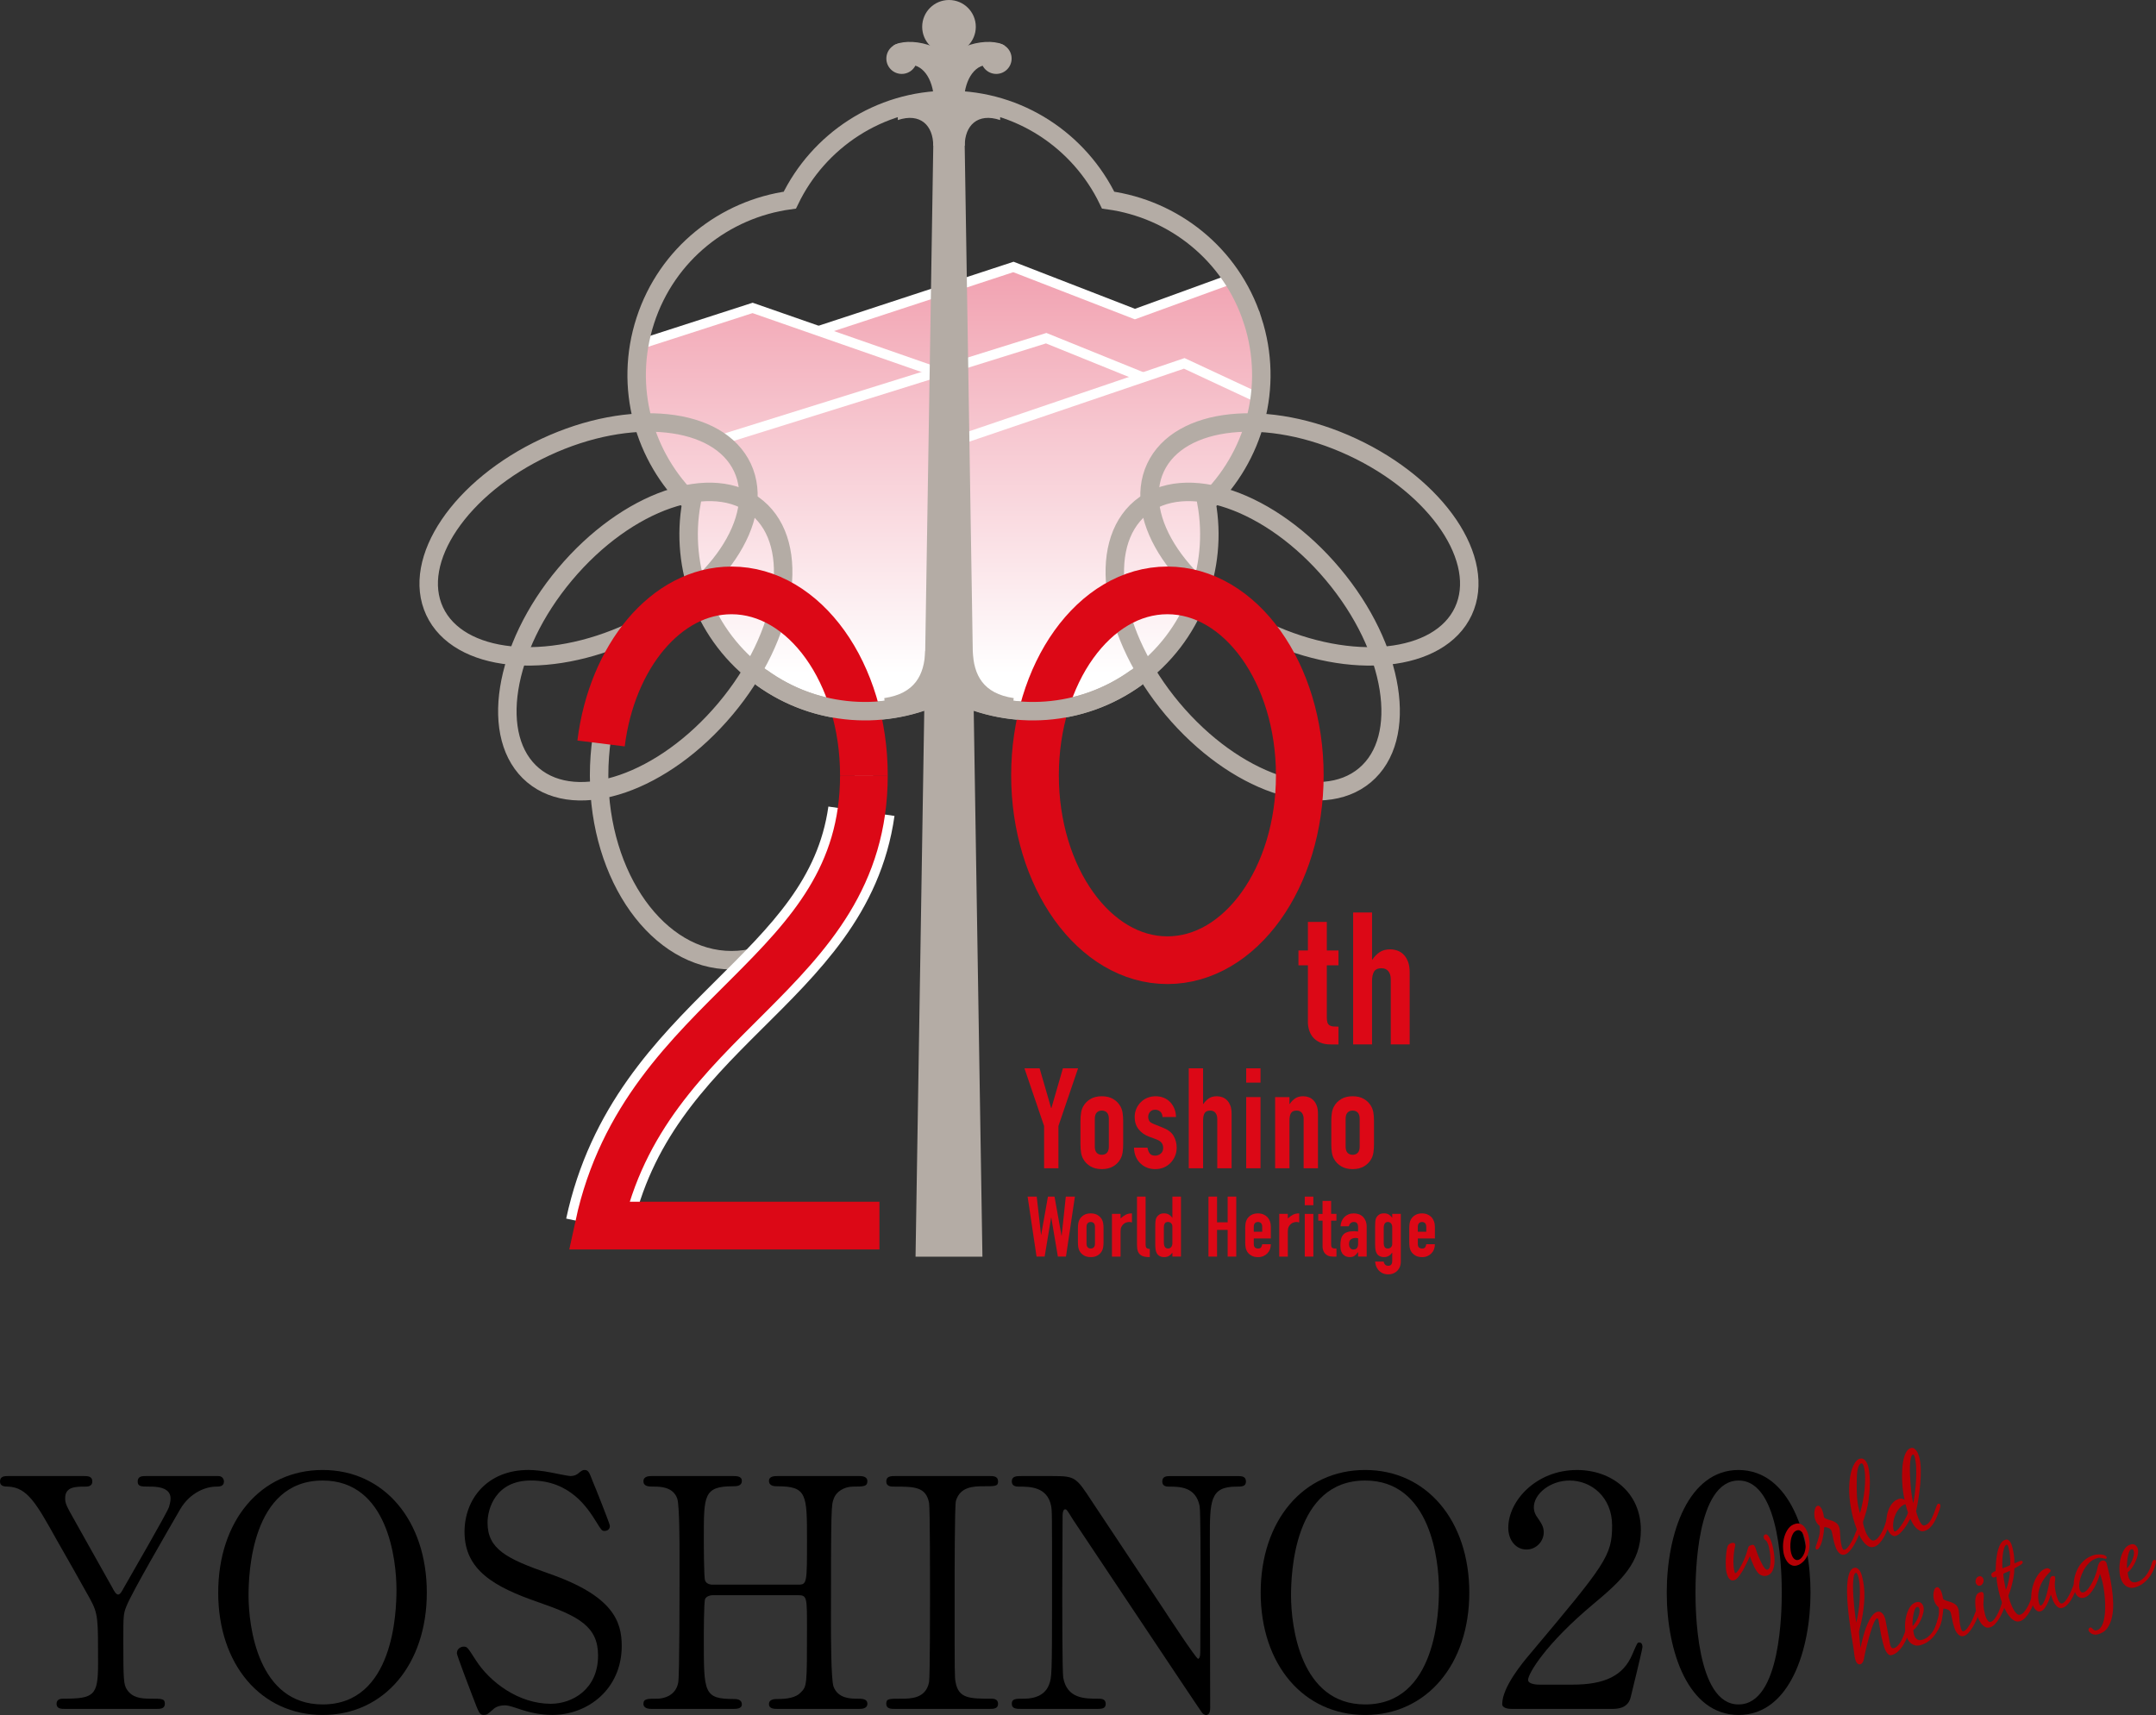 <?xml version="1.0" encoding="UTF-8"?><svg id="_レイヤー_2" xmlns="http://www.w3.org/2000/svg" xmlns:xlink="http://www.w3.org/1999/xlink" viewBox="0 0 213.441 169.811"><rect x="0" y="0" width="213.441" height="169.811" fill="#333333" stroke="none"/><defs><style>.cls-1,.cls-2,.cls-3,.cls-4,.cls-5{fill:none;}.cls-6{clip-path:url(#clippath);}.cls-7{fill:#b4aca5;}.cls-8{fill:#b50005;}.cls-9{fill:#dc0816;}.cls-2{stroke:#b4aca5;stroke-width:1.828px;}.cls-2,.cls-3,.cls-4,.cls-5{stroke-miterlimit:10;}.cls-3{stroke-width:6.61px;}.cls-3,.cls-5{stroke:#fff;}.cls-10{fill:url(#_名称未設定グラデーション_19);}.cls-4{stroke:#dc0816;stroke-width:4.721px;}.cls-5{stroke-width:.975px;}</style><clipPath id="clippath"><path class="cls-1" d="M124.01,31.736c-2.145-6.603-7.844-11.059-14.291-11.938-2.829-5.86-8.827-9.903-15.77-9.903s-12.941,4.043-15.77,9.903c-6.447,.88-12.146,5.335-14.291,11.938-2.145,6.603-.154,13.557,4.545,18.058-1.156,6.403,1.321,13.2,6.938,17.281,5.617,4.081,12.846,4.336,18.579,1.258,5.733,3.078,12.962,2.823,18.579-1.258,5.617-4.081,8.093-10.877,6.938-17.281,4.699-4.501,6.69-11.455,4.545-18.058Z"/></clipPath><linearGradient id="_名称未設定グラデーション_19" x1="94.476" y1="26.434" x2="94.476" y2="71.177" gradientUnits="userSpaceOnUse"><stop offset="0" stop-color="#f1a1b0"/><stop offset=".9" stop-color="#fff"/></linearGradient></defs><g id="_レイヤー_1-2"><g><g><g><path d="M21.633,146.154c.348,0,.538,.285,.538,.538,0,.506-.474,.506-.759,.506-1.012,0-2.593,.569-3.574,2.245-1.423,2.467-4.807,8.286-5.313,9.583-.316,.759-.316,1.012-.316,3.479,0,3.827,.032,4.269,.348,4.776,.538,.822,1.36,.917,2.404,.917,1.075,0,1.36,0,1.36,.506,0,.506-.474,.506-.854,.506H6.452c-.379,0-.854,0-.854-.506,0-.506,.506-.506,.664-.506,3.068,0,3.447-.316,3.447-3.479,0-4.428,.032-4.902-.822-6.452-.443-.822-2.815-4.997-3.289-5.819-1.992-3.574-2.878-5.155-4.776-5.25-.38,0-.822-.032-.822-.506,0-.538,.474-.538,.822-.538h7.464c.38,0,.854,0,.854,.538,0,.506-.506,.506-.664,.506-.98,0-2.024,0-2.024,1.139,0,.537,.095,.727,1.044,2.404,.569,1.043,3.131,5.566,3.637,6.483,.126,.253,.348,.664,.569,.664s.443-.474,.569-.696c.696-1.233,4.206-7.274,4.459-7.97,.063-.221,.158-.537,.158-.854,0-1.17-1.55-1.17-2.087-1.17-.822,0-1.17,0-1.17-.506,0-.538,.474-.538,.822-.538h7.179Z"/><path d="M31.944,169.811c-6.104,0-10.342-4.997-10.342-12.113s4.206-12.145,10.342-12.145c6.072,0,10.31,4.997,10.31,12.145,0,7.084-4.206,12.113-10.31,12.113Zm7.306-12.398c0-2.91-.822-10.816-7.306-10.816-7.084,0-7.338,9.298-7.338,11.386,0,3.036,.917,10.785,7.338,10.785,7.053,0,7.306-9.203,7.306-11.354Z"/><path d="M46.81,168.039c-.221-.569-1.581-4.143-1.581-4.333,0-.474,.411-.664,.696-.664,.348,0,.411,.158,1.17,1.328,1.392,2.182,4.238,4.333,7.432,4.333,2.119,0,4.681-1.423,4.681-4.776,0-2.878-1.898-3.89-5.914-5.282-4.396-1.518-7.306-3.194-7.306-6.958,0-3.289,2.277-6.136,6.325-6.136,.632,0,1.423,.095,2.246,.253,.348,.063,1.676,.348,1.898,.348,.285,0,.506-.063,.696-.19,.443-.348,.506-.411,.727-.411,.38,0,.474,.285,.791,1.107,.221,.506,1.708,4.238,1.708,4.427,0,.411-.348,.506-.538,.506-.253,0-.316-.095-.822-.917-.854-1.36-2.562-4.08-6.452-4.08-3.542,0-4.301,2.846-4.301,4.174,0,2.625,1.898,3.574,6.041,5.029,6.389,2.214,7.243,4.744,7.243,7.179,0,4.27-3.352,6.831-6.863,6.831-1.139,0-2.246-.221-3.416-.632-.854-.285-1.075-.316-1.265-.316-.506,0-.917,.127-1.202,.411-.538,.474-.601,.537-.917,.537-.411,0-.474-.19-1.075-1.771Z"/><path d="M79.038,156.907c.854,0,.854-.19,.854-4.364,0-4.586,0-5.377-2.941-5.377-.253,0-.822,0-.822-.537,0-.475,.569-.475,.854-.475h8.065c.222,0,.822,0,.822,.506,0,.537-.411,.537-1.392,.537-.949,0-1.708,.537-1.929,1.17-.253,.664-.285,.759-.285,12.208,0,1.202,0,5.693,.253,6.421,.443,1.202,1.74,1.202,2.34,1.202,.475,0,1.012,0,1.012,.506,0,.506-.601,.506-.822,.506h-8.065c-.316,0-.854,0-.854-.475,0-.506,.569-.506,.917-.506,.854,0,1.739-.127,2.214-.632,.632-.632,.632-.664,.632-6.452,0-2.942,0-3.194-.854-3.194h-8.507c-.19,0-.601,.095-.727,.38-.126,.348-.126,3.479-.126,4.08,0,5.187,0,5.819,2.973,5.819,.222,0,.791,0,.791,.537,0,.443-.569,.443-.854,.443h-8.065c-.19,0-.822,0-.822-.506,0-.506,.411-.506,1.391-.506,.443,0,1.803-.19,2.056-1.613,.126-.759,.126-8.444,.126-12.493,0-1.139,0-4.997-.221-5.693-.411-1.202-1.74-1.202-2.34-1.202-.475,0-1.012,0-1.012-.537,0-.506,.601-.506,.822-.506h8.065c.316,0,.854,0,.854,.475,0,.537-.538,.537-.917,.537-2.847,0-2.847,.949-2.847,4.997,0,.57,0,4.048,.126,4.333,.158,.411,.664,.411,.727,.411h8.507Z"/><path d="M88.623,169.21c-.411,0-.885,0-.885-.506,0-.506,.253-.506,1.487-.506,.917,0,2.435,0,2.752-1.645,.095-.538,.095-7.812,.095-8.729,0-1.297,0-8.444-.095-9.014-.317-1.613-1.455-1.613-3.542-1.613-.19,0-.696,0-.696-.506,0-.538,.475-.538,.917-.538h9.298c.38,0,.854,0,.854,.538,0,.474-.285,.474-1.455,.474-.949,0-2.309,.032-2.72,1.455-.127,.443-.127,7.559-.127,9.014,0,8.381,0,8.413,.095,8.919,.285,1.645,1.423,1.645,3.542,1.645,.158,0,.664,0,.664,.506,0,.506-.474,.506-.854,.506h-9.33Z"/><path d="M101.116,169.21c-.475,0-.949,0-.949-.506,0-.506,.38-.506,1.17-.506,.411,0,2.024,0,2.53-1.423,.253-.727,.285-.759,.285-9.14,0-7.97,0-8.001-.095-8.539-.38-1.897-2.119-1.897-3.194-1.897-.19,0-.696,0-.696-.506,0-.538,.474-.538,.949-.538h3.068c2.277,0,2.34,.095,3.953,2.562,1.929,2.91,5.029,7.559,6.958,10.468,.411,.633,3.321,5.061,3.51,5.061,.127,0,.221-.222,.221-.632,0-.886,.032-6.073,.032-7.179,0-1.139,0-6.736-.095-7.306-.38-1.929-1.992-1.929-3.036-1.929-.19,0-.664,0-.664-.506,0-.538,.443-.538,.885-.538h6.578c.348,0,.822,0,.822,.538,0,.506-.443,.506-.949,.506-2.625,0-2.625,1.423-2.625,5.219,0,2.372,.032,14.074,.032,16.699,0,.158,0,.696-.411,.696-.19,0-.348-.158-.411-.253-.19-.221-12.588-18.849-12.745-19.071-.57-.917-.632-1.044-.791-1.044-.158,0-.253,.253-.253,.601,0,1.138-.032,6.641-.032,7.906s0,7.559,.095,8.16c.38,2.087,2.119,2.087,3.479,2.087,.253,0,.727,0,.727,.506,0,.506-.411,.506-1.012,.506h-7.337Z"/><path d="M135.148,169.811c-6.104,0-10.342-4.997-10.342-12.113s4.207-12.145,10.342-12.145c6.072,0,10.311,4.997,10.311,12.145,0,7.084-4.207,12.113-10.311,12.113Zm7.306-12.398c0-2.91-.822-10.816-7.306-10.816-7.084,0-7.337,9.298-7.337,11.386,0,3.036,.917,10.785,7.337,10.785,7.053,0,7.306-9.203,7.306-11.354Z"/><path d="M149.634,169.21c-.19,0-.917-.032-.917-.475,0-1.676,2.024-4.111,2.752-4.965,7.464-8.887,8.128-9.709,8.128-12.714,0-2.815-2.056-4.459-4.207-4.459-1.897,0-3.542,1.297-3.542,2.657,0,.095,0,.506,.316,.949,.411,.601,.664,.949,.664,1.518,0,.917-.759,1.708-1.708,1.708-1.075,0-1.803-.949-1.803-2.151,0-2.688,2.783-5.724,6.8-5.724,3.416,0,6.325,2.214,6.325,5.946,0,3.258-1.992,5.06-4.681,7.306-4.775,3.985-6.483,6.926-6.483,7.527,0,.474,1.012,.474,1.138,.474h3.258c3.194,0,5.029-.885,5.914-2.973,.506-1.17,.506-1.202,.696-1.202,.316,0,.316,.38,.316,.443,0,.253-1.012,4.333-1.17,4.997-.285,1.139-1.392,1.139-1.898,1.139h-9.899Z"/><path d="M172.122,169.811c-4.997,0-7.116-6.294-7.116-12.113,0-5.883,2.15-12.145,7.116-12.145,5.123,.032,7.116,6.578,7.116,12.145,0,5.598-2.024,12.113-7.116,12.113Zm0-23.214c-4.207,0-4.27,9.488-4.27,11.101,0,1.297,0,11.101,4.27,11.069,4.206,0,4.269-9.425,4.269-11.069,0-1.328,0-11.101-4.269-11.101Z"/></g><g><path class="cls-8" d="M175.465,152.994c.055,.202,.106,.458,.155,.769,.049,.311,.066,.622,.052,.932-.014,.311-.08,.591-.197,.843-.117,.251-.312,.414-.585,.487-.111,.03-.221,.034-.332,.011-.111-.023-.215-.062-.315-.12-.107-.061-.213-.169-.317-.323-.104-.153-.2-.323-.289-.508-.088-.186-.167-.368-.237-.549-.069-.18-.123-.328-.161-.443-.182,.412-.364,.785-.546,1.12-.072,.145-.153,.287-.241,.426-.088,.139-.175,.266-.258,.383-.084,.117-.169,.215-.256,.294-.087,.08-.169,.129-.247,.15-.123,.033-.227,.032-.31-.005s-.154-.093-.213-.168-.106-.163-.144-.265c-.038-.101-.069-.198-.093-.288-.037-.137-.062-.326-.074-.566-.013-.241-.014-.492-.004-.752,.009-.261,.03-.511,.06-.748,.03-.239,.068-.427,.115-.564,.033-.086,.084-.155,.153-.209,.069-.054,.146-.092,.23-.115,.072-.019,.145-.023,.222-.013,.076,.011,.126,.059,.148,.143,.009,.033,.009,.068,.002,.104-.008,.037-.013,.073-.018,.109-.043,.179-.076,.376-.102,.593-.026,.216-.043,.437-.052,.663-.009,.226-.005,.446,.011,.661,.017,.216,.049,.414,.098,.596,.005,.019,.014,.047,.027,.082,.013,.035,.036,.048,.068,.039,.039-.01,.082-.039,.128-.087,.047-.048,.09-.101,.13-.16,.04-.059,.078-.118,.114-.177,.036-.059,.064-.104,.083-.137,.247-.429,.455-.887,.625-1.372,.029-.099,.059-.206,.091-.323,.031-.116,.063-.217,.096-.303,.023-.07,.067-.119,.132-.151,.065-.031,.13-.056,.195-.074,.13-.035,.223-.008,.279,.082,.055,.089,.097,.186,.125,.291,.014,.052,.044,.144,.089,.274,.046,.131,.101,.277,.165,.437,.064,.161,.136,.325,.216,.491,.08,.167,.159,.318,.237,.454,.079,.136,.156,.244,.234,.324,.078,.081,.149,.112,.214,.095,.13-.035,.215-.152,.256-.352,.04-.199,.058-.42,.052-.662-.006-.243-.026-.479-.061-.711-.034-.231-.065-.395-.091-.494-.011-.039-.023-.087-.039-.146s-.035-.118-.059-.178c-.023-.06-.047-.116-.072-.169s-.047-.091-.067-.113c-.06-.067-.114-.114-.163-.139s-.087-.089-.115-.194c-.017-.065-.015-.133,.009-.201,.023-.069,.071-.113,.142-.132,.091-.025,.176,.004,.254,.088,.078,.084,.148,.187,.209,.31s.112,.247,.153,.372c.04,.125,.07,.22,.087,.285Z"/><path class="cls-8" d="M176.615,153.961c-.066-.247-.099-.531-.099-.852,.001-.321,.044-.632,.13-.935,.086-.302,.217-.573,.393-.813,.176-.239,.41-.398,.703-.477,.182-.049,.344-.047,.483,.006,.14,.053,.262,.135,.365,.247,.103,.112,.191,.242,.262,.39s.127,.297,.167,.446c.058,.215,.097,.436,.116,.665,.02,.229,.014,.455-.016,.679-.03,.224-.086,.442-.169,.652-.083,.211-.202,.403-.357,.578-.091,.101-.195,.194-.312,.277-.117,.084-.243,.144-.38,.181-.175,.047-.334,.046-.477-.002-.142-.049-.266-.126-.37-.23-.105-.104-.195-.23-.269-.378-.075-.147-.131-.292-.17-.435Zm1.301-2.433c-.182,.049-.323,.167-.422,.354-.1,.187-.169,.398-.207,.631-.038,.233-.052,.467-.042,.701,.011,.234,.036,.426,.077,.576,.021,.078,.051,.163,.089,.254,.039,.09,.086,.17,.143,.238,.057,.068,.125,.122,.205,.159,.08,.038,.169,.044,.266,.017,.084-.023,.159-.062,.224-.118,.065-.056,.123-.118,.175-.188,.097-.131,.171-.275,.224-.432,.052-.157,.085-.318,.1-.482s.014-.33-.003-.496-.046-.324-.086-.474c-.021-.078-.052-.167-.093-.268-.041-.1-.093-.189-.155-.266-.063-.078-.135-.138-.216-.182-.082-.044-.175-.052-.279-.024Z"/><path class="cls-8" d="M181.339,151.652c-.044-.163-.139-.277-.286-.342s-.297-.101-.453-.108c-.013,.157-.03,.322-.05,.495-.02,.173-.048,.348-.084,.525s-.08,.349-.133,.517c-.053,.168-.12,.321-.2,.462-.024,.042-.054,.084-.091,.129-.036,.045-.081,.074-.133,.088-.084,.023-.138-.008-.161-.093-.01-.039-.012-.079-.006-.119,.007-.04,.019-.08,.036-.119,.115-.324,.217-.651,.306-.982s.108-.667,.058-1.009c-.123-.093-.222-.203-.299-.333-.077-.129-.135-.268-.175-.418-.021-.078-.037-.182-.047-.311-.011-.13-.008-.26,.01-.39,.017-.13,.05-.247,.099-.351s.122-.169,.22-.195c.071-.019,.135-.003,.191,.048,.055,.052,.107,.115,.155,.189,.048,.074,.087,.153,.116,.236,.029,.083,.051,.15,.065,.202,.042,.157,.074,.316,.097,.477,.109,.096,.239,.164,.389,.204s.301,.087,.451,.141,.289,.132,.414,.235c.125,.103,.217,.261,.275,.477,.03,.111,.048,.242,.054,.394,.009,.242,.025,.482,.048,.722,.022,.238,.065,.475,.128,.71,.018,.065,.046,.139,.086,.223s.105,.114,.196,.089c.111-.03,.224-.12,.341-.27,.117-.15,.228-.319,.334-.508,.106-.189,.198-.378,.276-.566,.078-.189,.137-.341,.176-.456,.02-.054,.045-.111,.074-.171,.029-.061,.07-.097,.122-.112,.059-.016,.102-.004,.129,.034,.027,.038,.048,.083,.063,.135,.01,.039,.012,.077,.004,.114-.007,.037-.017,.075-.027,.112-.045,.144-.118,.332-.22,.561-.102,.23-.219,.456-.351,.68s-.277,.423-.435,.598c-.158,.176-.316,.285-.472,.327-.163,.044-.303,.028-.421-.048-.118-.076-.219-.178-.302-.306-.083-.127-.15-.268-.202-.422-.052-.153-.093-.289-.125-.406-.049-.182-.089-.363-.12-.543-.032-.18-.071-.361-.12-.543Z"/><path class="cls-8" d="M185.504,153.167c-.182,.049-.352,.032-.511-.05-.158-.083-.308-.205-.449-.366-.141-.161-.269-.349-.383-.567-.114-.216-.216-.437-.304-.661-.088-.224-.164-.435-.228-.634-.064-.199-.113-.361-.146-.484-.184-.683-.31-1.372-.379-2.069-.069-.697-.052-1.396,.051-2.101,.02-.132,.054-.29,.101-.478,.047-.187,.11-.373,.19-.558,.079-.185,.175-.349,.286-.49s.239-.232,.382-.27c.117-.031,.22-.03,.31,.006,.089,.035,.167,.091,.233,.167s.123,.164,.17,.263c.048,.099,.084,.194,.108,.285,.082,.306,.136,.647,.16,1.024,.025,.377,.027,.761,.006,1.149-.021,.389-.057,.773-.109,1.149-.052,.377-.117,.719-.195,1.026-.036,.15-.079,.295-.128,.437-.049,.142-.095,.289-.138,.44-.016,.046-.034,.1-.056,.161-.022,.061-.033,.117-.033,.166-.006,.057,.002,.13,.022,.219,.02,.088,.038,.162,.054,.22,.026,.097,.069,.231,.129,.399,.059,.169,.135,.332,.226,.488,.091,.157,.192,.287,.304,.389s.235,.135,.372,.099c.117-.032,.232-.11,.345-.234,.113-.124,.217-.268,.313-.429,.096-.162,.18-.324,.251-.486,.072-.162,.123-.3,.156-.413l.146-.468c.015-.046,.034-.086,.057-.12s.059-.058,.111-.072c.052-.014,.093-.006,.122,.025,.029,.031,.05,.069,.062,.114,.016,.059,.017,.121,.003,.188-.013,.066-.029,.13-.048,.191l-.007,.012c-.055,.182-.128,.397-.218,.645-.09,.247-.202,.487-.335,.718-.133,.232-.283,.438-.45,.619-.167,.181-.352,.298-.553,.353Zm-1.234-8.267c-.104,.028-.186,.106-.246,.233-.06,.128-.104,.274-.133,.439-.029,.165-.048,.328-.056,.491-.009,.163-.014,.293-.015,.391-.017,.507-.013,1.033,.011,1.577,.025,.544,.1,1.05,.226,1.519,.014,.052,.027,.099,.038,.141,.011,.042,.027,.089,.048,.139,.084-.309,.168-.665,.252-1.067,.083-.403,.147-.814,.191-1.233,.044-.42,.063-.832,.059-1.235-.004-.404-.048-.762-.132-1.074-.005-.019-.013-.05-.025-.092-.011-.043-.027-.082-.048-.118-.02-.036-.044-.067-.072-.091-.027-.025-.06-.031-.099-.02Z"/><path class="cls-8" d="M189.114,150.374c-.065,.122-.15,.274-.254,.456-.104,.181-.221,.357-.349,.528-.129,.171-.265,.324-.41,.461-.144,.137-.288,.224-.431,.263-.104,.028-.202,.019-.295-.025-.092-.045-.174-.108-.245-.19-.071-.083-.132-.172-.183-.27-.051-.098-.087-.19-.11-.274-.072-.267-.099-.554-.081-.862,.018-.308,.076-.603,.175-.884,.099-.281,.238-.528,.418-.741,.18-.212,.397-.352,.65-.421,.201-.054,.387-.025,.558,.091-.063-.234-.116-.517-.16-.846-.044-.33-.072-.676-.086-1.039s-.013-.726,.005-1.089c.017-.364,.059-.698,.127-1.003,.068-.304,.161-.56,.28-.766,.119-.206,.269-.334,.451-.383,.117-.032,.222-.018,.315,.041,.092,.059,.173,.138,.242,.238,.069,.101,.125,.209,.171,.325,.046,.117,.08,.218,.102,.302,.091,.338,.141,.743,.15,1.216,.008,.472-.009,.956-.053,1.453-.044,.497-.105,.982-.183,1.457-.078,.475-.154,.886-.228,1.233,.019,.072,.055,.189,.106,.353s.113,.329,.186,.494c.072,.165,.155,.306,.249,.42,.094,.114,.189,.158,.287,.132,.228-.061,.412-.204,.555-.427,.142-.223,.262-.46,.358-.709,.097-.249,.179-.475,.246-.678,.067-.203,.133-.313,.199-.331,.11-.03,.18,.008,.208,.112,.019,.071,.017,.152-.008,.243-.025,.09-.049,.17-.072,.239-.067,.192-.143,.4-.23,.622-.087,.222-.189,.433-.306,.632-.117,.199-.256,.376-.417,.531-.16,.154-.345,.26-.553,.316-.169,.046-.325,.03-.468-.047-.143-.077-.273-.18-.393-.313-.119-.132-.223-.276-.311-.435-.088-.158-.159-.299-.213-.423Zm-.47-1.432c-.221,.059-.417,.187-.587,.383-.171,.196-.309,.418-.417,.667s-.177,.507-.21,.773c-.032,.267-.022,.501,.032,.703,.009,.032,.023,.072,.043,.119,.019,.047,.055,.063,.107,.049,.104-.028,.225-.123,.363-.286,.137-.163,.27-.345,.397-.546,.127-.202,.239-.399,.337-.593,.097-.194,.158-.339,.18-.436-.051-.14-.096-.277-.133-.414-.037-.136-.074-.276-.113-.419Zm.77-.093c.057-.308,.11-.665,.162-1.069,.051-.405,.089-.816,.112-1.234,.024-.418,.027-.827,.009-1.227-.017-.4-.066-.75-.146-1.049-.003-.013-.009-.034-.017-.063-.008-.03-.019-.059-.035-.09-.015-.031-.032-.056-.051-.075-.019-.019-.042-.025-.068-.018-.091,.025-.16,.137-.207,.338-.047,.201-.077,.452-.09,.752-.013,.3-.012,.629,.005,.988,.016,.358,.039,.71,.069,1.054,.03,.344,.066,.659,.108,.944,.042,.285,.083,.503,.123,.652l.027,.098Z"/><path class="cls-8" d="M185.82,160.246c-.072,.019-.151,.114-.237,.284-.087,.17-.173,.381-.258,.634-.085,.253-.171,.529-.258,.828-.087,.299-.165,.587-.233,.863s-.127,.524-.177,.743-.082,.376-.098,.471l-.002,.031c-.01,.066-.023,.134-.039,.204-.016,.07-.04,.14-.07,.207-.031,.067-.069,.126-.115,.177-.046,.05-.104,.086-.176,.105-.072,.019-.134,.013-.188-.017-.054-.031-.102-.072-.143-.124-.042-.051-.075-.11-.1-.177-.025-.066-.044-.126-.058-.178-.046-.169-.078-.34-.097-.513-.019-.172-.041-.346-.067-.52-.017-.141-.051-.359-.103-.653-.051-.293-.104-.632-.16-1.019-.055-.386-.112-.805-.171-1.257s-.108-.904-.146-1.358c-.038-.453-.061-.893-.068-1.321-.007-.427,.012-.81,.056-1.15,.044-.34,.116-.623,.216-.848,.1-.226,.241-.363,.423-.412,.11-.03,.209-.021,.294,.025,.086,.047,.161,.112,.225,.196,.065,.084,.118,.178,.16,.281s.074,.194,.095,.273c.196,.728,.278,1.467,.246,2.214-.032,.748-.124,1.488-.276,2.219-.036,.177-.076,.352-.12,.524-.044,.173-.085,.344-.123,.515-.009,.044-.008,.144,.002,.298,.01,.154,.024,.323,.042,.507,.018,.184,.037,.358,.057,.524,.02,.165,.032,.282,.037,.351,.023-.146,.061-.329,.114-.549,.052-.22,.114-.456,.186-.709,.071-.253,.154-.507,.249-.763,.095-.256,.198-.493,.31-.712,.112-.218,.237-.403,.374-.555,.137-.152,.28-.248,.43-.289,.11-.03,.209-.025,.297,.014,.087,.039,.164,.097,.23,.174,.066,.076,.121,.163,.164,.259,.044,.097,.078,.19,.102,.281l.474,2.498c.012,.046,.027,.094,.044,.145,.017,.051,.04,.095,.068,.134,.027,.038,.063,.066,.106,.086s.098,.021,.163,.003c.15-.04,.287-.133,.412-.278,.125-.145,.235-.311,.332-.498,.097-.186,.182-.38,.256-.581s.138-.375,.189-.522c.02-.054,.042-.11,.064-.169,.023-.059,.06-.095,.112-.109,.058-.016,.103-.007,.133,.027s.052,.077,.066,.129c.009,.032,.009,.062,.003,.088-.007,.027-.013,.055-.02,.084-.047,.215-.122,.455-.225,.72-.103,.265-.229,.521-.379,.766-.15,.247-.323,.464-.52,.653-.197,.19-.409,.315-.637,.376-.13,.035-.242,.013-.337-.066-.095-.079-.178-.186-.249-.32-.071-.135-.13-.277-.178-.428-.048-.151-.085-.279-.114-.383-.095-.351-.173-.71-.233-1.078-.061-.367-.128-.751-.2-1.15-.009-.032-.025-.078-.048-.139-.023-.06-.061-.083-.113-.069Zm-2.084-4.513c-.104,.028-.177,.152-.218,.372-.042,.221-.066,.495-.071,.825-.006,.329,.004,.688,.028,1.075,.024,.388,.054,.76,.091,1.116,.037,.357,.074,.675,.111,.954,.036,.279,.067,.476,.09,.588,.078-.307,.147-.657,.209-1.05,.061-.393,.105-.795,.13-1.207,.025-.411,.03-.813,.015-1.207-.015-.393-.063-.74-.144-1.039-.005-.019-.015-.055-.029-.107s-.033-.103-.057-.152c-.024-.049-.048-.091-.071-.127-.024-.035-.051-.048-.084-.04Z"/><path class="cls-8" d="M190.123,162.896c-.195,.053-.371,.06-.528,.022-.156-.038-.294-.105-.415-.202-.12-.097-.221-.219-.303-.368-.082-.149-.147-.311-.194-.487-.06-.221-.089-.499-.089-.834s.04-.668,.118-.999,.199-.627,.362-.887c.164-.26,.376-.425,.636-.496,.175-.047,.325-.028,.449,.057s.209,.213,.255,.382c.044,.163,.042,.358-.005,.583-.048,.226-.123,.453-.225,.68-.103,.228-.223,.436-.36,.627-.137,.19-.274,.332-.409,.424,.008,.159,.029,.3,.062,.424,.06,.222,.156,.384,.288,.484,.132,.101,.311,.121,.539,.059,.208-.056,.392-.149,.553-.279,.16-.131,.301-.28,.423-.449s.226-.352,.312-.55c.086-.197,.156-.391,.21-.579,.019-.061,.043-.127,.072-.198,.03-.071,.08-.116,.152-.135,.032-.009,.066-.007,.101,.004,.034,.012,.056,.034,.065,.066,.017,.065,.025,.119,.023,.161-.002,.043-.013,.095-.032,.156-.064,.254-.158,.506-.283,.756s-.274,.479-.447,.689-.372,.392-.596,.548c-.223,.156-.468,.27-.735,.341Zm-.338-3.78c-.097,.026-.176,.122-.236,.289-.06,.166-.107,.353-.142,.562-.035,.208-.056,.413-.065,.613s-.008,.346,.002,.434c.086-.093,.177-.21,.272-.351s.176-.291,.244-.453,.119-.321,.153-.48c.034-.159,.033-.304-.002-.433-.014-.052-.039-.099-.075-.142-.036-.042-.087-.055-.152-.038Z"/><path class="cls-8" d="M193.128,159.721c-.044-.162-.139-.276-.286-.342-.146-.065-.297-.101-.453-.108-.013,.157-.03,.321-.05,.494-.02,.173-.048,.348-.083,.525-.036,.177-.081,.349-.133,.517-.053,.168-.12,.321-.2,.462-.024,.041-.054,.085-.091,.129s-.081,.074-.133,.087c-.085,.023-.138-.008-.161-.092-.01-.039-.012-.079-.006-.119,.007-.04,.019-.08,.036-.12,.115-.324,.217-.651,.306-.982,.089-.331,.108-.667,.057-1.01-.122-.092-.222-.203-.299-.332-.076-.129-.135-.269-.175-.418-.021-.078-.037-.182-.047-.311-.011-.13-.008-.26,.01-.39,.017-.131,.05-.248,.099-.351,.049-.104,.122-.169,.219-.196,.072-.019,.135-.003,.191,.048,.055,.051,.108,.115,.155,.189,.048,.074,.087,.153,.116,.236,.029,.083,.051,.15,.065,.203,.042,.157,.074,.315,.097,.477,.109,.097,.239,.164,.389,.204,.15,.04,.301,.087,.451,.141s.289,.133,.414,.235c.125,.103,.217,.261,.275,.477,.03,.111,.048,.242,.054,.394,.009,.242,.025,.482,.048,.721,.022,.239,.065,.475,.128,.71,.017,.065,.046,.139,.086,.223s.105,.113,.196,.088c.111-.03,.224-.119,.341-.27,.117-.15,.228-.319,.334-.509,.106-.188,.198-.378,.276-.566,.078-.189,.137-.34,.176-.455,.02-.054,.045-.112,.074-.172,.029-.06,.07-.097,.122-.111,.059-.016,.102-.005,.129,.033,.028,.038,.049,.083,.063,.135,.011,.039,.012,.077,.004,.114-.008,.037-.016,.074-.027,.112-.045,.145-.118,.332-.22,.562-.102,.23-.219,.456-.351,.68-.132,.223-.277,.423-.435,.598-.158,.176-.316,.285-.472,.327-.163,.044-.303,.027-.421-.049-.118-.076-.219-.178-.302-.306-.084-.127-.151-.268-.203-.422-.052-.153-.094-.289-.125-.406-.049-.182-.089-.363-.12-.543-.031-.18-.071-.361-.12-.543Z"/><path class="cls-8" d="M196.497,159.797c.016,.059,.038,.136,.068,.233,.03,.097,.069,.191,.118,.282,.049,.091,.106,.167,.171,.226s.139,.077,.224,.055c.13-.035,.257-.134,.381-.296,.123-.163,.236-.348,.336-.556,.101-.209,.189-.419,.264-.631,.075-.212,.133-.387,.173-.523,.02-.054,.044-.109,.07-.165,.027-.056,.066-.091,.118-.105,.065-.017,.108-.005,.131,.038,.022,.043,.04,.091,.054,.142,.009,.032,.009,.074,.002,.125s-.019,.104-.035,.161c-.016,.057-.033,.11-.051,.161-.017,.049-.033,.091-.045,.122-.056,.155-.132,.341-.226,.558-.095,.217-.207,.431-.335,.639-.129,.209-.269,.395-.42,.558-.152,.163-.315,.268-.49,.315-.195,.053-.366,.034-.512-.056s-.275-.212-.387-.367-.203-.326-.274-.513c-.071-.186-.126-.351-.165-.494-.049-.182-.083-.391-.101-.627-.018-.235-.024-.444-.017-.628,.011-.191,.051-.361,.12-.508,.068-.148,.207-.249,.415-.306,.149-.04,.243,.011,.282,.154,.017,.065,.027,.144,.027,.239,.001,.094-.002,.192-.009,.296l-.021,.309c-.007,.104-.011,.193-.011,.27,.017,.295,.066,.593,.146,.891Zm-.582-3.714c.104-.028,.197-.013,.279,.045s.136,.136,.162,.233c.035,.131,.022,.261-.041,.393-.062,.132-.158,.216-.288,.251-.104,.028-.196,.012-.274-.047-.079-.059-.131-.137-.158-.235-.033-.123-.021-.252,.037-.387,.058-.134,.152-.219,.282-.254Z"/><path class="cls-8" d="M199.417,155.297c.002,.32-.03,.651-.099,.994-.068,.343-.147,.669-.238,.98-.018,.061-.04,.129-.065,.206s-.051,.154-.079,.231c-.033,.085-.068,.175-.105,.269,.001,.027,.005,.065,.014,.111,.009,.047,.017,.083,.024,.109,.026,.097,.075,.247,.147,.447,.071,.2,.156,.399,.254,.596,.099,.197,.209,.362,.333,.496,.123,.135,.25,.184,.38,.149,.15-.04,.289-.139,.418-.296,.129-.156,.245-.333,.349-.528,.104-.195,.194-.395,.268-.6,.074-.205,.131-.376,.171-.512,.014-.052,.036-.111,.068-.175,.032-.064,.074-.103,.126-.117,.039-.011,.075-.005,.109,.017,.034,.022,.056,.053,.066,.092,.019,.071,.021,.144,.006,.218-.015,.074-.033,.149-.055,.224-.049,.181-.121,.394-.215,.638-.094,.245-.208,.484-.341,.715-.133,.231-.283,.437-.45,.618-.168,.181-.349,.298-.544,.351-.169,.046-.331,.034-.486-.036-.155-.07-.299-.176-.431-.319-.133-.142-.256-.31-.371-.501-.114-.192-.216-.388-.305-.588-.089-.199-.164-.389-.228-.572-.063-.182-.111-.334-.144-.458-.085-.318-.161-.642-.225-.97s-.105-.657-.124-.987c-.06,.038-.125,.066-.197,.085-.156,.042-.255-.015-.297-.171-.035-.13-.001-.23,.103-.299,.103-.07,.206-.122,.308-.156,.005-.19,.016-.446,.034-.768,.018-.323,.059-.647,.125-.975,.065-.328,.162-.621,.291-.879,.129-.258,.308-.418,.536-.479,.104-.028,.194-.017,.27,.032,.076,.049,.141,.116,.195,.198,.054,.084,.097,.175,.131,.274,.034,.1,.06,.184,.079,.256,.068,.254,.12,.516,.154,.785,.034,.27,.049,.538,.044,.804,.107-.043,.213-.088,.319-.138,.105-.049,.213-.089,.324-.119,.091-.025,.148,.006,.171,.09,.014,.052,.013,.092-.004,.121-.017,.029-.041,.062-.073,.098-.023,.02-.066,.051-.132,.093-.066,.042-.137,.086-.216,.131-.078,.046-.154,.089-.227,.129s-.128,.069-.165,.087Zm-.758-2.349c-.111,.03-.197,.149-.259,.358-.063,.209-.107,.444-.135,.706-.027,.262-.041,.515-.041,.76-.001,.244,.006,.417,.019,.518,.125-.054,.254-.105,.388-.152,.134-.047,.262-.103,.383-.171,.011-.268,.002-.562-.029-.882-.03-.319-.08-.61-.15-.869-.004-.013-.009-.036-.018-.068s-.021-.064-.036-.095c-.015-.031-.033-.058-.053-.08-.02-.023-.043-.03-.069-.024Zm-.332,2.883c.01,.27,.042,.538,.097,.806,.054,.268,.107,.534,.158,.8,.047-.11,.095-.249,.145-.416,.049-.166,.093-.34,.131-.522,.038-.18,.07-.357,.093-.527s.036-.319,.038-.444c-.11,.057-.222,.107-.337,.148-.114,.042-.222,.093-.324,.155Z"/><path class="cls-8" d="M205.651,156.881c.016,.059,.007,.135-.028,.227-.034,.093-.061,.17-.079,.23-.058,.148-.13,.321-.216,.519-.087,.197-.186,.388-.301,.572-.114,.185-.244,.349-.39,.493s-.304,.239-.473,.285c-.162,.044-.307,.021-.431-.067-.125-.089-.234-.207-.326-.357-.093-.149-.17-.306-.232-.471-.062-.164-.108-.306-.14-.423-.039,.115-.089,.259-.15,.433-.061,.173-.135,.345-.222,.515-.087,.169-.184,.321-.291,.455-.107,.133-.226,.217-.356,.253-.117,.032-.224,.022-.322-.028-.097-.051-.181-.122-.251-.215-.07-.092-.129-.195-.177-.308-.048-.113-.084-.215-.108-.306-.068-.254-.085-.56-.049-.918,.036-.359,.118-.71,.244-1.054,.127-.345,.296-.65,.507-.916s.459-.437,.745-.515c.072-.019,.152-.006,.241,.04,.089,.046,.143,.104,.162,.176,.009,.032,.006,.059-.009,.081-.015,.022-.034,.042-.056,.063-.148,.151-.286,.306-.415,.462-.128,.157-.244,.329-.347,.518-.184,.328-.307,.674-.37,1.036s-.044,.729,.055,1.099c.01,.039,.03,.086,.059,.141s.072,.075,.131,.059c.071-.019,.141-.085,.208-.198s.132-.248,.194-.408c.062-.159,.117-.334,.167-.526,.049-.191,.096-.376,.138-.555s.077-.343,.103-.493c.025-.15,.046-.262,.061-.336,.013-.08,.036-.158,.068-.233,.032-.075,.093-.125,.184-.15,.052-.014,.105-.017,.159-.011,.055,.006,.09,.042,.108,.107,.019,.072,.022,.172,.008,.301-.014,.129-.025,.233-.031,.311-.007,.184,.005,.374,.033,.572,.029,.198,.066,.382,.112,.551,.014,.052,.037,.13,.068,.233,.032,.103,.071,.206,.12,.308,.048,.102,.104,.188,.169,.258,.065,.07,.135,.095,.213,.074,.117-.031,.232-.118,.344-.26,.112-.142,.216-.303,.315-.482,.098-.18,.186-.361,.262-.541,.077-.181,.136-.323,.178-.425,.019-.061,.036-.11,.054-.15,.017-.04,.039-.075,.065-.107,.027-.031,.056-.051,.088-.06,.104-.028,.173,.02,.206,.143Z"/><path class="cls-8" d="M207.628,154.277c-.306,.082-.57,.236-.792,.46s-.406,.467-.552,.729c-.065,.122-.129,.264-.194,.424-.065,.16-.12,.327-.164,.499-.044,.172-.073,.344-.086,.515-.013,.171-.001,.325,.036,.461,.028,.104,.073,.188,.135,.251,.063,.063,.152,.079,.27,.048,.149-.04,.303-.163,.46-.37s.3-.44,.428-.702c.129-.261,.238-.522,.328-.784,.09-.261,.144-.464,.161-.608,.022-.124,.067-.257,.134-.397,.067-.14,.168-.229,.305-.266,.117-.032,.216-.02,.297,.035,.082,.055,.137,.138,.166,.249,.076,.279,.161,.631,.258,1.055,.097,.423,.18,.877,.251,1.36,.071,.483,.114,.974,.129,1.472,.015,.498-.02,.959-.108,1.384-.088,.424-.241,.792-.457,1.102-.216,.31-.526,.518-.93,.627-.156,.042-.305,.047-.446,.015-.141-.032-.269-.105-.384-.221-.022-.029-.043-.056-.064-.082-.021-.026-.036-.055-.044-.087-.016-.059-.011-.118,.015-.177,.026-.059,.071-.097,.136-.115,.059-.016,.108-.007,.149,.027,.041,.034,.083,.076,.127,.123,.044,.048,.093,.087,.146,.118s.126,.034,.217,.009c.208-.056,.372-.191,.492-.405,.12-.214,.209-.473,.267-.778,.057-.305,.089-.634,.095-.988,.006-.353-.006-.699-.034-1.037-.029-.338-.065-.649-.11-.933-.045-.284-.089-.505-.131-.661-.035-.13-.072-.261-.111-.394-.039-.132-.083-.262-.131-.389-.049,.181-.122,.394-.22,.64-.098,.246-.213,.487-.345,.721-.132,.234-.283,.444-.453,.629-.17,.185-.352,.304-.547,.357-.136,.037-.257,.041-.363,.014-.105-.028-.196-.076-.275-.146-.078-.07-.143-.156-.196-.261-.053-.104-.095-.215-.126-.332-.048-.176-.072-.363-.072-.561-.002-.198,.017-.397,.054-.595s.09-.39,.159-.576c.068-.186,.148-.357,.238-.514,.18-.314,.406-.579,.676-.794s.58-.371,.931-.466c.071-.019,.169-.033,.292-.042,.123-.009,.249-.008,.378,.003,.129,.011,.244,.039,.347,.084,.103,.046,.167,.114,.191,.205,.009,.033,.004,.06-.014,.082-.019,.023-.041,.037-.067,.044-.032,.009-.079,.005-.139-.01-.06-.015-.127-.03-.201-.046s-.155-.026-.244-.034c-.089-.008-.18,.001-.271,.026Z"/><path class="cls-8" d="M211.349,157.177c-.196,.053-.371,.06-.528,.022s-.295-.105-.416-.202c-.12-.097-.221-.219-.303-.368-.082-.149-.146-.311-.194-.487-.059-.221-.089-.499-.089-.834,.001-.335,.04-.668,.118-.999,.078-.331,.199-.627,.363-.887,.164-.26,.375-.425,.636-.496,.175-.047,.325-.028,.45,.057,.124,.085,.209,.213,.255,.382,.044,.163,.042,.358-.005,.584-.047,.226-.122,.453-.225,.68-.103,.228-.222,.436-.359,.627-.137,.19-.273,.332-.408,.424,.008,.159,.028,.3,.062,.424,.059,.222,.156,.384,.287,.484,.132,.101,.311,.121,.539,.059,.208-.056,.392-.149,.553-.279,.16-.131,.301-.28,.423-.449,.122-.169,.226-.352,.312-.55,.086-.198,.156-.391,.21-.58,.019-.061,.043-.126,.072-.197s.08-.116,.152-.135c.032-.009,.066-.007,.101,.004,.034,.012,.056,.034,.065,.066,.017,.065,.025,.119,.023,.161-.002,.043-.013,.095-.031,.156-.064,.254-.159,.506-.283,.756-.124,.249-.274,.479-.447,.688s-.372,.392-.595,.548c-.224,.156-.468,.27-.735,.341Zm-.339-3.78c-.097,.026-.176,.122-.236,.289-.06,.166-.107,.353-.142,.562-.034,.208-.056,.413-.065,.613-.009,.201-.008,.346,.002,.434,.087-.093,.177-.21,.272-.351,.095-.141,.176-.291,.244-.453s.119-.321,.153-.48c.034-.159,.033-.304-.002-.433-.014-.052-.039-.099-.074-.142-.036-.042-.087-.055-.152-.038Z"/></g></g><g><g class="cls-6"><path class="cls-10" d="M122.024,27.578l-9.67,3.521-12.026-4.665-19.292,6.332-6.531-2.277-11.212,3.62-5.79,9.376v26.904s73.946,1.771,73.946,0V26.546l-9.425,1.031Z"/><polyline class="cls-5" points="63.293 34.109 74.505 30.489 92.77 36.859"/><polyline class="cls-5" points="81.036 32.767 100.328 26.434 112.354 31.099 122.024 27.578"/><polyline class="cls-5" points="124.871 39.54 117.238 35.98 93.949 43.899"/><polyline class="cls-5" points="113.294 37.423 103.571 33.486 71.521 43.493"/></g><ellipse class="cls-2" cx="58.267" cy="53.413" rx="16.814" ry="10.088" transform="translate(-17.114 29.629) rotate(-25)"/><ellipse class="cls-2" cx="72.418" cy="76.767" rx="13.107" ry="18.309"/><path class="cls-2" d="M124.01,31.736c-2.146-6.606-7.854-11.043-14.305-11.919-2.827-5.864-8.81-9.922-15.757-9.922s-12.929,4.057-15.757,9.922c-6.451,.877-12.158,5.313-14.305,11.919s-.137,13.55,4.567,18.051c-1.16,6.406,1.296,13.205,6.916,17.288,5.62,4.083,12.845,4.317,18.579,1.235,5.734,3.083,12.959,2.848,18.579-1.235,5.62-4.083,8.075-10.882,6.916-17.288,4.704-4.501,6.713-11.445,4.567-18.051Z"/><polygon class="cls-7" points="92.586 2.323 90.638 124.435 97.259 124.435 95.311 2.323 93.949 .747 92.586 2.323"/><g><path class="cls-7" d="M91.595,64.454c-.085,2.384-1.028,4.225-4.055,4.669l.227,1.721,6.182-1.623v-4.292l-2.354-.475Z"/><path class="cls-7" d="M96.302,64.454c.085,2.384,1.028,4.225,4.055,4.669l-.227,1.721-6.182-1.623v-4.292s2.354-.475,2.354-.475Z"/></g><g><path class="cls-7" d="M92.389,14.43c0-2.002-1.276-3.292-3.507-2.541v-1.751h5.067v4.292h-1.559Z"/><path class="cls-7" d="M95.508,14.43c0-2.002,1.276-3.292,3.507-2.541v-1.751s-5.067,0-5.067,0v4.292s1.559,0,1.559,0Z"/></g><g><circle class="cls-7" cx="93.949" cy="2.654" r="2.654"/><g><path class="cls-7" d="M89.749,6.46c1.546-.298,2.635,1.351,2.703,3.376l1.496-4.354c-1.367-.978-2.83-1.377-4.09-1.331-.618,.023-1.111,.158-1.398,.356"/><circle class="cls-7" cx="89.27" cy="5.797" r="1.522"/></g><g><path class="cls-7" d="M98.148,6.46c-1.546-.298-2.635,1.351-2.703,3.376l-1.496-4.354c1.367-.978,2.83-1.377,4.09-1.331,.618,.023,1.111,.158,1.398,.356"/><circle class="cls-7" cx="98.627" cy="5.797" r="1.522"/></g></g><ellipse class="cls-2" cx="63.88" cy="63.526" rx="17.278" ry="10.367" transform="translate(-25.845 71.627) rotate(-50)"/><ellipse class="cls-2" cx="129.63" cy="53.413" rx="10.088" ry="16.814" transform="translate(26.437 148.324) rotate(-65)"/><ellipse class="cls-2" cx="124.017" cy="63.526" rx="10.367" ry="17.278" transform="translate(-11.819 94.579) rotate(-40)"/><ellipse class="cls-4" cx="115.571" cy="76.767" rx="13.107" ry="18.309"/><g><path class="cls-9" d="M129.481,94.113v-2.826h1.872v2.826h1.156v1.469h-1.156v5.156c0,.22,.021,.392,.064,.514,.043,.123,.113,.214,.211,.275,.098,.061,.217,.098,.358,.11,.14,.012,.315,.018,.523,.018v1.762h-.771c-.428,0-.786-.067-1.074-.202-.287-.135-.517-.306-.688-.514-.171-.207-.297-.443-.376-.706s-.119-.517-.119-.762v-5.652h-.936v-1.469h.936Z"/><path class="cls-9" d="M133.959,103.418v-13.067h1.872v4.661h.037c.196-.293,.431-.535,.706-.725,.275-.189,.627-.285,1.056-.285,.232,0,.465,.04,.697,.119,.232,.08,.441,.211,.624,.395,.183,.183,.331,.419,.44,.706,.11,.288,.165,.64,.165,1.055v7.139h-1.872v-6.442c0-.342-.08-.611-.239-.807-.159-.196-.386-.294-.679-.294-.355,0-.599,.11-.734,.331-.135,.22-.202,.538-.202,.954v6.258h-1.872Z"/></g><g><path class="cls-9" d="M103.364,115.679v-4.185l-1.946-5.714h1.501l1.14,3.934h.028l1.14-3.934h1.501l-1.946,5.714v4.185h-1.418Z"/><path class="cls-9" d="M106.966,110.994c0-.287,.018-.552,.055-.792,.037-.241,.106-.455,.209-.64,.167-.306,.405-.551,.716-.737,.311-.185,.689-.278,1.133-.278,.445,0,.823,.093,1.133,.278,.311,.186,.549,.431,.716,.737,.102,.185,.171,.399,.209,.64,.037,.241,.055,.505,.055,.792v2.322c0,.287-.019,.552-.055,.792-.037,.241-.107,.455-.209,.639-.167,.306-.405,.552-.716,.737-.31,.185-.688,.279-1.133,.279-.445,0-.822-.093-1.133-.279-.31-.185-.549-.431-.716-.737-.102-.185-.172-.398-.209-.639-.037-.241-.055-.505-.055-.792v-2.322Zm1.418,2.544c0,.269,.063,.471,.188,.605,.125,.134,.294,.202,.507,.202s.383-.068,.508-.202c.125-.134,.187-.336,.187-.605v-2.767c0-.268-.062-.47-.187-.604-.125-.134-.294-.202-.508-.202s-.382,.068-.507,.202c-.125,.134-.188,.336-.188,.604v2.767Z"/><path class="cls-9" d="M115.086,110.604c-.009-.241-.086-.421-.23-.542-.144-.12-.308-.181-.493-.181-.222,0-.394,.072-.514,.216-.121,.144-.181,.308-.181,.493,0,.13,.032,.258,.097,.383,.065,.125,.232,.239,.5,.341l.834,.334c.528,.204,.892,.483,1.091,.834,.199,.353,.299,.737,.299,1.154,0,.296-.054,.573-.16,.827-.107,.255-.253,.479-.438,.674s-.408,.348-.667,.459c-.26,.112-.542,.168-.848,.168-.575,0-1.057-.181-1.446-.542-.194-.176-.352-.396-.472-.661-.121-.264-.185-.572-.195-.924h1.335c.028,.195,.095,.376,.201,.542,.107,.167,.294,.25,.563,.25,.204,0,.387-.067,.549-.202,.162-.134,.243-.322,.243-.562,0-.195-.051-.362-.153-.501-.102-.139-.287-.259-.556-.361l-.681-.251c-.445-.167-.795-.415-1.05-.744-.255-.329-.383-.73-.383-1.203,0-.296,.056-.572,.167-.827,.111-.254,.264-.475,.459-.66,.185-.185,.403-.327,.654-.424,.25-.097,.519-.146,.806-.146s.554,.051,.8,.153c.246,.102,.457,.246,.633,.431,.176,.185,.315,.405,.417,.66,.102,.255,.153,.526,.153,.813h-1.334Z"/><path class="cls-9" d="M117.685,115.679v-9.899h1.418v3.532h.028c.148-.223,.327-.406,.535-.549,.209-.144,.475-.216,.8-.216,.176,0,.352,.03,.528,.091,.176,.06,.334,.16,.473,.299,.139,.139,.25,.317,.334,.535s.125,.484,.125,.799v5.409h-1.418v-4.88c0-.259-.061-.463-.181-.611-.121-.148-.292-.223-.514-.223-.269,0-.454,.083-.556,.25s-.153,.408-.153,.723v4.741h-1.418Z"/><path class="cls-9" d="M123.372,107.198v-1.418h1.418v1.418h-1.418Zm0,8.481v-7.049h1.418v7.049h-1.418Z"/><path class="cls-9" d="M126.236,115.679v-7.049h1.418v.681h.028c.148-.223,.327-.406,.535-.549,.209-.144,.475-.216,.8-.216,.176,0,.352,.03,.528,.091,.176,.06,.334,.16,.473,.299,.139,.139,.25,.317,.334,.535s.125,.484,.125,.799v5.409h-1.418v-4.88c0-.259-.061-.463-.181-.611-.121-.148-.292-.223-.514-.223-.269,0-.454,.083-.556,.25s-.153,.408-.153,.723v4.741h-1.418Z"/><path class="cls-9" d="M131.797,110.994c0-.287,.018-.552,.055-.792,.037-.241,.106-.455,.209-.64,.167-.306,.405-.551,.716-.737,.311-.185,.689-.278,1.133-.278,.445,0,.823,.093,1.133,.278,.311,.186,.549,.431,.716,.737,.102,.185,.171,.399,.209,.64,.037,.241,.055,.505,.055,.792v2.322c0,.287-.019,.552-.055,.792-.037,.241-.107,.455-.209,.639-.167,.306-.405,.552-.716,.737-.31,.185-.688,.279-1.133,.279-.445,0-.822-.093-1.133-.279-.31-.185-.549-.431-.716-.737-.102-.185-.172-.398-.209-.639-.037-.241-.055-.505-.055-.792v-2.322Zm1.418,2.544c0,.269,.063,.471,.188,.605,.125,.134,.294,.202,.507,.202s.383-.068,.508-.202c.125-.134,.187-.336,.187-.605v-2.767c0-.268-.062-.47-.187-.604-.125-.134-.294-.202-.508-.202s-.382,.068-.507,.202c-.125,.134-.188,.336-.188,.604v2.767Z"/><path class="cls-9" d="M106.413,118.485l-.884,5.939h-.801l-.651-3.854h-.017l-.642,3.854h-.801l-.884-5.939h.901l.426,3.77h.017l.668-3.77h.651l.692,3.862h.017l.408-3.862h.901Z"/><path class="cls-9" d="M106.713,121.614c0-.173,.011-.331,.033-.476,.022-.145,.064-.272,.125-.384,.1-.183,.243-.331,.43-.442,.186-.111,.413-.167,.68-.167s.493,.056,.68,.167c.186,.112,.329,.259,.429,.442,.061,.112,.103,.239,.125,.384,.022,.144,.033,.303,.033,.476v1.393c0,.172-.011,.331-.033,.476-.022,.145-.064,.272-.125,.384-.1,.183-.243,.331-.429,.441-.187,.112-.413,.168-.68,.168s-.493-.056-.68-.168c-.187-.111-.33-.258-.43-.441-.061-.112-.103-.239-.125-.384-.022-.144-.033-.303-.033-.476v-1.393Zm.851,1.526c0,.161,.038,.282,.113,.363,.075,.081,.177,.121,.305,.121s.23-.04,.305-.121c.075-.081,.113-.202,.113-.363v-1.66c0-.161-.037-.282-.113-.363-.075-.081-.177-.121-.305-.121s-.229,.04-.305,.121c-.075,.081-.113,.202-.113,.363v1.66Z"/><path class="cls-9" d="M110.083,124.424v-4.229h.851v.45c.172-.155,.342-.278,.509-.367,.167-.088,.373-.133,.618-.133v.901c-.083-.033-.17-.05-.259-.05s-.185,.016-.288,.046c-.103,.031-.196,.082-.279,.154-.089,.072-.161,.167-.217,.284-.056,.116-.083,.261-.083,.434v2.511h-.851Z"/><path class="cls-9" d="M112.561,118.485h.851v4.746c0,.161,.029,.272,.087,.33,.059,.058,.168,.096,.33,.113v.801c-.195,0-.37-.016-.526-.047-.156-.03-.289-.09-.4-.179-.111-.083-.196-.202-.254-.355-.059-.153-.088-.355-.088-.604v-4.805Z"/><path class="cls-9" d="M116.064,124.424v-.384c-.055,.061-.108,.119-.158,.171s-.106,.099-.167,.137c-.061,.039-.131,.07-.209,.092-.078,.022-.17,.033-.275,.033-.356,0-.604-.134-.743-.401-.05-.094-.087-.211-.109-.35s-.033-.325-.033-.559v-1.61c0-.306,.009-.531,.025-.676,.033-.278,.164-.486,.392-.625,.106-.072,.264-.109,.476-.109,.167,0,.316,.038,.447,.113,.13,.075,.243,.182,.338,.321h.017v-2.093h.851v5.939h-.851Zm-.842-1.376c0,.172,.033,.311,.1,.417,.067,.106,.172,.158,.317,.158,.128,0,.23-.049,.308-.146,.078-.098,.117-.224,.117-.38v-1.643c0-.133-.04-.243-.121-.329-.081-.086-.182-.13-.305-.13-.161,0-.271,.05-.33,.15-.058,.1-.087,.217-.087,.351v1.552Z"/><path class="cls-9" d="M119.635,124.424v-5.939h.851v2.544h1.051v-2.544h.851v5.939h-.851v-2.644h-1.051v2.644h-.851Z"/><path class="cls-9" d="M125.808,122.631h-1.685v.576c0,.133,.038,.237,.113,.309,.075,.072,.177,.109,.305,.109,.161,0,.268-.047,.321-.142s.085-.189,.096-.284h.851c0,.373-.114,.673-.342,.902-.111,.116-.245,.208-.4,.275-.156,.068-.331,.101-.526,.101-.267,0-.493-.056-.68-.168-.187-.111-.33-.258-.43-.441-.061-.112-.103-.239-.125-.384-.022-.144-.033-.303-.033-.476v-1.393c0-.173,.011-.331,.033-.476,.022-.145,.064-.272,.125-.384,.1-.183,.243-.331,.43-.442,.186-.111,.413-.167,.68-.167,.195,0,.371,.033,.53,.1,.158,.067,.293,.159,.405,.275,.222,.251,.334,.565,.334,.943v1.168Zm-1.685-.667h.834v-.483c0-.161-.037-.282-.113-.363-.075-.081-.177-.121-.305-.121s-.229,.04-.305,.121c-.075,.081-.113,.202-.113,.363v.483Z"/><path class="cls-9" d="M126.642,124.424v-4.229h.851v.45c.172-.155,.342-.278,.509-.367,.167-.088,.373-.133,.618-.133v.901c-.083-.033-.17-.05-.259-.05s-.185,.016-.288,.046c-.103,.031-.196,.082-.279,.154-.089,.072-.161,.167-.217,.284-.056,.116-.083,.261-.083,.434v2.511h-.851Z"/><path class="cls-9" d="M129.169,119.336v-.85h.851v.85h-.851Zm0,5.089v-4.229h.851v4.229h-.851Z"/><path class="cls-9" d="M130.93,120.195v-1.285h.851v1.285h.525v.667h-.525v2.344c0,.1,.009,.178,.029,.234,.019,.056,.051,.098,.096,.126,.045,.027,.099,.044,.163,.05s.143,.009,.238,.009v.801h-.35c-.195,0-.357-.03-.488-.092s-.235-.139-.313-.234c-.078-.095-.135-.202-.171-.321s-.054-.235-.054-.346v-2.57h-.426v-.667h.426Z"/><path class="cls-9" d="M134.45,124.424v-.434h-.017c-.111,.156-.224,.275-.338,.358-.114,.084-.274,.126-.48,.126-.1,0-.202-.016-.305-.047-.103-.03-.202-.088-.296-.171-.095-.078-.171-.19-.23-.338-.058-.147-.087-.338-.087-.572,0-.239,.019-.449,.058-.63s.111-.332,.217-.455c.1-.116,.236-.204,.409-.262,.172-.059,.392-.088,.659-.088h.092c.033,0,.064,.002,.092,.008,.028,.006,.061,.009,.1,.009,.039,0,.081,.003,.125,.009v-.442c0-.144-.031-.264-.092-.358-.061-.095-.173-.142-.334-.142-.111,0-.213,.036-.305,.109-.092,.072-.152,.178-.179,.317h-.826c.022-.378,.15-.684,.384-.917,.111-.112,.244-.199,.4-.263,.156-.064,.331-.096,.526-.096,.178,0,.344,.028,.5,.084,.156,.055,.292,.139,.409,.25,.111,.112,.2,.251,.267,.417s.1,.362,.1,.584v2.944h-.851Zm0-1.819c-.094-.016-.172-.025-.234-.025-.183,0-.341,.043-.471,.129-.131,.087-.196,.244-.196,.472,0,.161,.039,.292,.117,.392s.186,.151,.325,.151c.144,0,.257-.047,.338-.142,.08-.095,.121-.228,.121-.4v-.576Z"/><path class="cls-9" d="M136.986,124.916c.005,.1,.046,.195,.121,.284,.075,.089,.185,.133,.33,.133,.139,0,.239-.043,.3-.13s.092-.196,.092-.329v-.835h-.017c-.094,.14-.207,.247-.338,.321-.131,.075-.282,.113-.455,.113-.356,0-.604-.134-.743-.401-.05-.094-.087-.211-.109-.35s-.033-.325-.033-.559v-1.61c0-.306,.009-.531,.025-.676,.033-.278,.164-.486,.392-.625,.106-.072,.264-.109,.476-.109,.106,0,.196,.012,.271,.033,.075,.022,.143,.053,.204,.092,.061,.039,.117,.085,.167,.137s.103,.11,.158,.171v-.383h.851v4.747c0,.144-.024,.29-.071,.438s-.124,.279-.229,.396c-.106,.122-.239,.221-.4,.296-.161,.074-.353,.113-.576,.113-.128,0-.261-.021-.4-.063-.139-.042-.267-.113-.384-.213-.122-.095-.227-.221-.313-.379-.086-.159-.143-.363-.171-.614h.851Zm0-1.793c0,.133,.029,.25,.087,.35,.059,.1,.168,.151,.33,.151,.122,0,.224-.043,.305-.13,.08-.086,.121-.196,.121-.33v-1.643c0-.155-.039-.282-.117-.379-.078-.097-.181-.146-.308-.146-.145,0-.25,.053-.317,.158s-.1,.245-.1,.417v1.552Z"/><path class="cls-9" d="M142.049,122.631h-1.685v.576c0,.133,.038,.237,.113,.309,.075,.072,.177,.109,.305,.109,.161,0,.268-.047,.321-.142s.085-.189,.096-.284h.851c0,.373-.114,.673-.342,.902-.111,.116-.245,.208-.4,.275-.156,.068-.331,.101-.526,.101-.267,0-.493-.056-.68-.168-.187-.111-.33-.258-.43-.441-.061-.112-.103-.239-.125-.384-.022-.144-.033-.303-.033-.476v-1.393c0-.173,.011-.331,.033-.476,.022-.145,.064-.272,.125-.384,.1-.183,.243-.331,.43-.442,.186-.111,.413-.167,.68-.167,.195,0,.371,.033,.53,.1,.158,.067,.293,.159,.405,.275,.222,.251,.334,.565,.334,.943v1.168Zm-1.685-.667h.834v-.483c0-.161-.037-.282-.113-.363-.075-.081-.177-.121-.305-.121s-.229,.04-.305,.121c-.075,.081-.113,.202-.113,.363v.483Z"/></g><path class="cls-4" d="M59.504,73.615c1.07-8.609,6.444-15.156,12.914-15.156,7.239,0,13.107,8.197,13.107,18.309"/><path class="cls-3" d="M85.281,80.325c-2.392,16.899-21.664,20.893-25.998,41.03"/><path class="cls-4" d="M85.525,76.767c0,19.961-21.619,23.208-26.242,44.587h27.781"/><path class="cls-2" d="M93.436,68.598c-5.647,2.795-12.615,2.437-18.066-1.523"/><path class="cls-2" d="M94.462,68.598c5.647,2.795,12.615,2.437,18.066-1.523"/></g></g></g></svg>